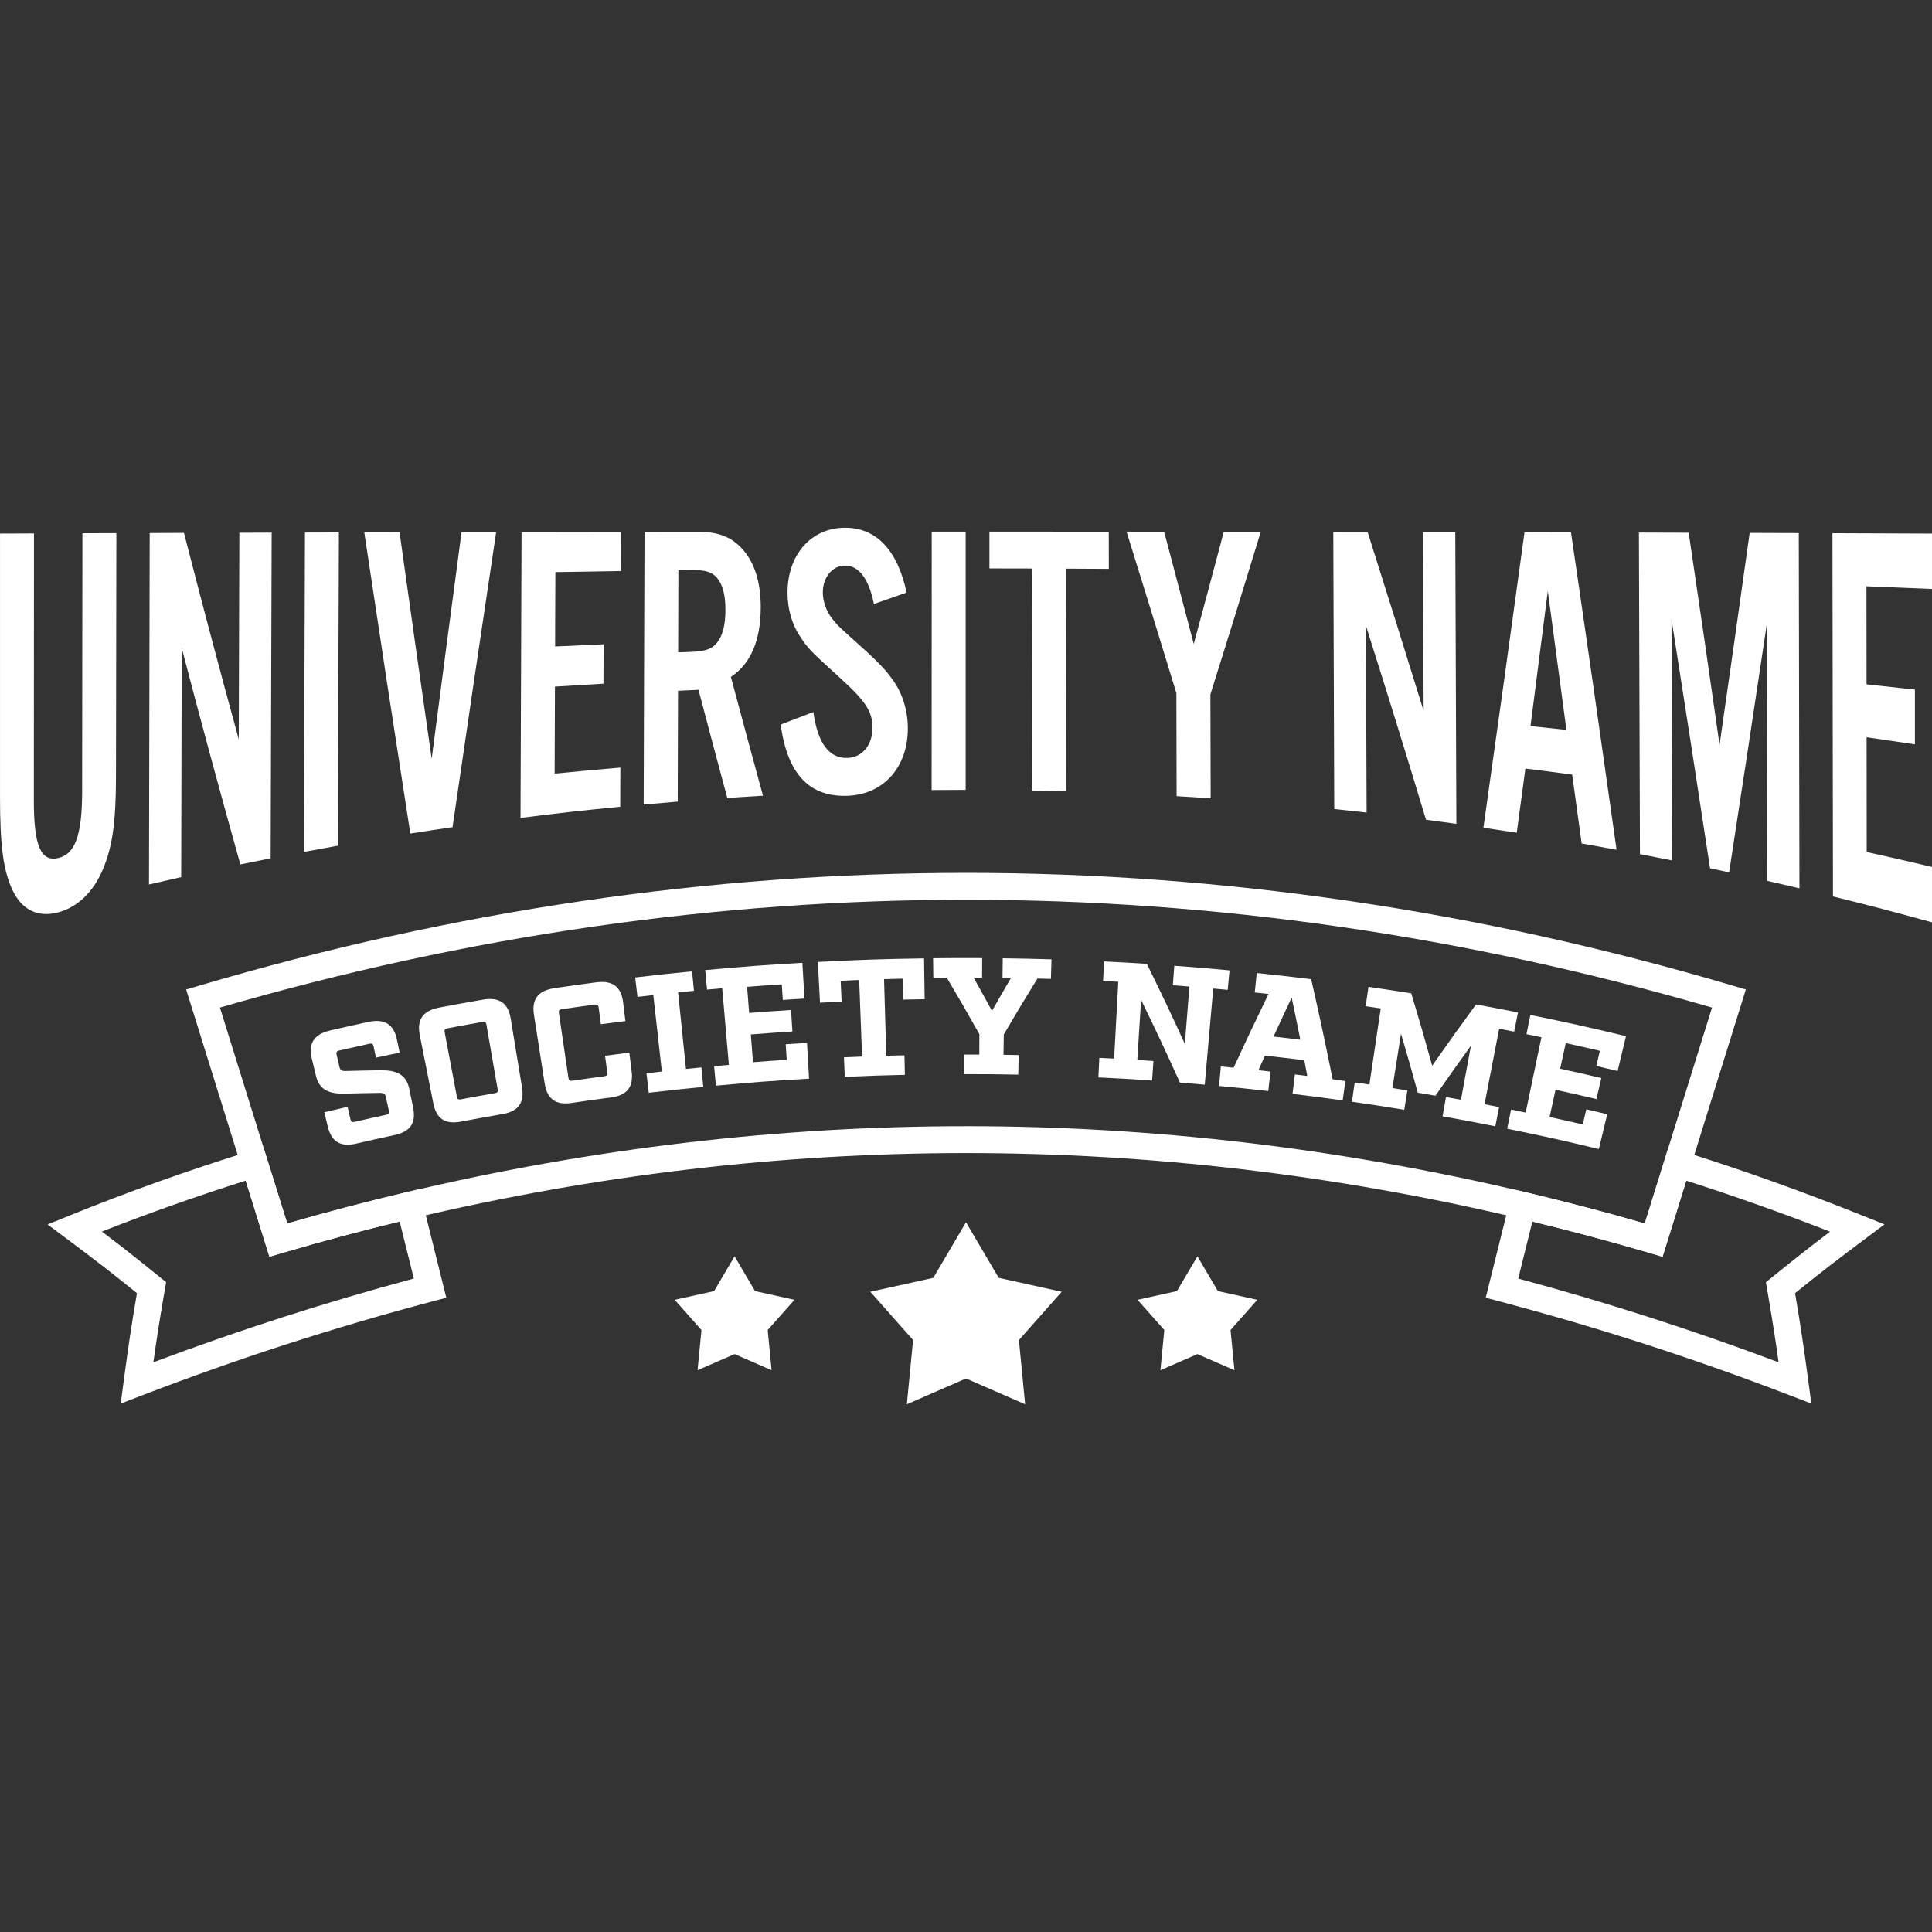<?xml version="1.0" encoding="UTF-8"?>
<svg id="Layer_1" xmlns="http://www.w3.org/2000/svg" version="1.1" viewBox="0 0 1200 1200">
  <rect x="0" y="0" width="1200" height="1200" fill="#333333" stroke="none"/>
  <!-- Generator: Adobe Illustrator 30.0.0, SVG Export Plug-In . SVG Version: 2.1.1 Build 123)  -->
  <g>
    <g>
      <g>
        <path d="M1125.05,871.78l-13.14-5.05c-59.87-23.01-119.12-42.17-181.15-58.57l-7.95-2.1,16.77-67.44,8.03,1.9c24.89,5.9,49.73,12.42,73.97,19.42,4.12-13.19,8.24-26.38,12.33-39.58l2.48-7.99,7.98,2.49c37.31,11.66,75.1,25.15,112.34,40.1l13.78,5.53-11.89,8.89c-18.43,13.78-27.77,21.01-43.65,33.82,3.48,20.62,5.23,32.27,8.23,54.61l1.87,13.95ZM942.97,794.14c55.21,14.87,108.34,31.95,161.76,52.01-2.16-15.41-3.92-26.49-7.06-44.94l-.82-4.81,3.8-3.07c14.41-11.67,23.31-18.69,36.03-28.32-29.68-11.59-59.63-22.21-89.31-31.67-4.09,13.14-8.19,26.28-12.29,39.42l-2.45,7.84-7.88-2.32c-23.84-7.02-48.35-13.59-72.96-19.56l-8.81,35.46Z" fill="#fff"/>
        <path d="M74.98,871.77l1.85-13.93c2.97-22.34,4.72-33.99,8.23-54.63-15.87-12.81-25.22-20.04-43.65-33.82l-11.83-8.85,13.69-5.57c35.94-14.61,73.74-28.1,112.35-40.08l7.96-2.47,5.25,16.79c3.2,10.24,6.4,20.48,9.59,30.72,24.29-7.01,49.14-13.53,73.99-19.42l8.03-1.9,16.77,67.44-7.95,2.1c-62.01,16.41-121.26,35.57-181.16,58.58l-13.12,5.04ZM63.29,764.95c12.75,9.65,21.65,16.68,36.08,28.36l3.8,3.08-.83,4.82c-3.17,18.45-4.94,29.54-7.08,44.94,53.45-20.06,106.58-37.15,161.78-52.02l-8.81-35.46c-24.58,5.96-49.09,12.53-73,19.57l-7.89,2.32-2.44-7.85c-3.99-12.85-8-25.68-12.01-38.52l-.27-.87c-30.53,9.67-60.49,20.27-89.34,31.62Z" fill="#fff"/>
      </g>
      <path d="M167.34,780.57l-2.44-7.85c-3.99-12.85-8-25.68-12.01-38.52l-2.76-8.84c-10.65-34.25-21.32-68.48-31.99-102.68l-2.52-8.09,8.13-2.4c316.01-93.37,636.48-93.37,952.5,0l8.12,2.4-2.52,8.08c-10.64,34.21-21.32,68.44-31.99,102.65-4.9,15.8-9.84,31.61-14.78,47.41l-2.45,7.84-7.88-2.32c-26.44-7.79-53.68-15.02-80.99-21.49-228.1-54.09-459.4-54.09-687.5,0-27.26,6.46-54.52,13.69-81.02,21.49l-7.89,2.32ZM600.01,699.49c116.15,0,232.26,13.67,347.6,41.03,24.89,5.9,49.73,12.42,73.97,19.42,4.12-13.19,8.24-26.38,12.33-39.58,9.83-31.51,19.67-63.04,29.47-94.54-307.52-89.27-619.24-89.27-926.78,0,9.83,31.51,19.66,63.04,29.46,94.58l2.76,8.83c3.2,10.24,6.4,20.48,9.59,30.72,24.29-7.01,49.14-13.53,73.99-19.42,115.31-27.35,231.48-41.03,347.6-41.03Z" fill="#fff"/>
    </g>
    <g>
      <polygon points="456.26 780.32 468.97 801.92 493.45 807.34 476.83 826.1 479.24 851.06 456.26 841.05 433.27 851.06 435.69 826.1 419.07 807.34 443.55 801.92 456.26 780.32" fill="#fff"/>
      <polygon points="743.74 780.32 756.45 801.92 780.93 807.34 764.31 826.1 766.73 851.06 743.74 841.05 720.76 851.06 723.17 826.1 706.55 807.34 731.03 801.92 743.74 780.32" fill="#fff"/>
      <polygon points="600 759.17 620.31 793.7 659.43 802.35 632.87 832.33 636.73 872.21 600 856.21 563.27 872.21 567.13 832.33 540.57 802.35 579.69 793.7 600 759.17" fill="#fff"/>
    </g>
    <g>
      <path d="M232.01,649.85c-.33-1.51-.96-1.9-2.55-1.56-7.51,1.63-11.26,2.47-18.76,4.19-1.58.36-1.99.99-1.64,2.49.7,3.05,1.06,4.58,1.76,7.63.51,2.21,1.51,2.72,4.34,2.6,8.39-.23,12.58-.31,20.95-.43,9.58-.17,16.18,2.27,18.05,11.35.97,4.68,1.45,7.02,2.42,11.7,1.98,9.58-1.68,15.05-11.37,17.14-9.63,2.08-14.43,3.15-24.04,5.37-9.66,2.23-15.31-1.16-17.6-10.67-.85-3.53-1.27-5.29-2.12-8.81,5.77-1.38,8.65-2.06,14.43-3.4.72,3.13,1.08,4.7,1.81,7.83.35,1.51.98,1.89,2.52,1.53,7.88-1.81,11.82-2.69,19.71-4.4,1.54-.33,1.95-.95,1.62-2.46-.73-3.38-1.1-5.07-1.83-8.46-.48-2.22-1.46-2.74-4.26-2.66-8.31.12-12.47.21-20.8.44-9.54.3-16.21-1.9-18.37-10.92-1.04-4.33-1.56-6.49-2.6-10.82-2.28-9.51,1.4-15.19,11.47-17.51,9.42-2.17,14.13-3.23,23.58-5.27,10.1-2.19,15.84,1.38,17.82,10.97.67,3.23,1,4.84,1.67,8.07-5.89,1.22-8.83,1.84-14.7,3.11-.61-2.82-.91-4.23-1.52-7.05Z" fill="#fff"/>
      <path d="M269.15,685.28c-3.37-16.97-5.06-25.46-8.43-42.43-1.91-9.6,1.98-15.12,12.12-17.04,10.8-2.05,16.21-3.03,27.03-4.91,10.16-1.76,15.74,2.04,17.32,11.7,2.81,17.08,4.22,25.61,7.03,42.69,1.59,9.66-2.28,14.97-12.03,16.66-10.38,1.8-15.57,2.74-25.92,4.71-9.72,1.84-15.22-1.77-17.13-11.36ZM286.22,682.82c8.46-1.59,12.7-2.36,21.18-3.84,1.55-.27,1.98-.87,1.71-2.39-2.79-16.07-4.19-24.11-6.98-40.19-.26-1.52-.88-1.94-2.47-1.66-8.7,1.52-13.05,2.31-21.74,3.95-1.59.3-2.02.91-1.74,2.42,3.04,16.03,4.55,24.05,7.59,40.08.29,1.52.9,1.93,2.45,1.63Z" fill="#fff"/>
      <path d="M338.32,673.02c-2.67-17.1-4-25.65-6.67-42.75-1.51-9.67,2.6-15.02,12.79-16.52,10.3-1.52,15.45-2.23,25.77-3.6,10.21-1.35,15.62,2.68,16.81,12.39.57,4.66.86,6.99,1.44,11.66-6.1.75-9.15,1.14-15.25,1.95-.55-4.17-.83-6.25-1.38-10.42-.2-1.53-.8-1.97-2.4-1.76-8.19,1.09-12.28,1.66-20.46,2.85-1.6.23-2.06.82-1.83,2.35,2.37,16.14,3.56,24.21,5.93,40.36.22,1.53.82,1.96,2.38,1.73,7.97-1.16,11.95-1.72,19.93-2.78,1.56-.21,2.01-.79,1.81-2.32-.55-4.17-.83-6.25-1.38-10.42,6.03-.8,9.04-1.18,15.08-1.93.57,4.66.86,6.99,1.44,11.65,1.2,9.71-2.88,14.86-12.67,16.15-9.89,1.31-14.84,2-24.71,3.45-9.78,1.44-15.11-2.4-16.62-12.07Z" fill="#fff"/>
      <path d="M421.17,616.4c1.96,19.02,2.94,28.52,4.9,47.54,3.83-.39,5.74-.59,9.58-.96.47,4.84.71,7.26,1.18,12.1-13.56,1.32-20.34,2.05-33.87,3.64-.57-4.83-.85-7.24-1.42-12.07,3.82-.45,5.74-.67,9.56-1.1-2.13-19-3.19-28.5-5.32-47.5-3.93.44-5.9.67-9.83,1.13-.57-4.83-.85-7.24-1.42-12.07,14.12-1.66,21.18-2.42,35.32-3.8.47,4.84.71,7.26,1.18,12.1-3.94.38-5.91.58-9.85.99Z" fill="#fff"/>
      <path d="M486.22,621.04c-.25-3.86-.38-5.8-.64-9.66-8.62.57-12.93.88-21.54,1.55.51,6.49.76,9.74,1.27,16.23,10.4-.81,15.61-1.18,26.02-1.84.34,5.35.51,8.02.84,13.36-10.33.65-15.49,1.02-25.82,1.82.54,6.9.81,10.35,1.35,17.25,8.38-.66,12.58-.96,20.96-1.51-.25-3.86-.38-5.8-.64-9.66,5.29-.35,7.93-.51,13.22-.82.52,8.88.77,13.33,1.29,22.21-23.16,1.34-34.74,2.21-57.86,4.36-.45-4.84-.67-7.26-1.12-12.1,3.67-.34,5.5-.5,9.17-.82-1.66-19.04-2.49-28.57-4.15-47.61-3.77.33-5.65.5-9.42.85-.45-4.84-.67-7.26-1.12-12.1,24.11-2.23,36.18-3.14,60.34-4.54.51,8.89.77,13.33,1.29,22.21-5.38.31-8.06.48-13.44.83Z" fill="#fff"/>
      <path d="M560.88,620.83c-.12-5.19-.18-7.78-.29-12.97-4.6.1-6.89.16-11.49.3.56,19.03.83,28.54,1.39,47.57,4.51-.13,6.77-.19,11.28-.29.11,4.86.16,7.29.27,12.15-14.93.34-22.4.59-37.32,1.26-.22-4.86-.33-7.29-.54-12.14,4.51-.2,6.77-.3,11.28-.47-.72-19.02-1.09-28.53-1.81-47.55-4.59.18-6.89.27-11.49.48.23,5.19.35,7.78.58,12.97-5.37.24-8.05.37-13.42.65-.53-10.12-.8-15.18-1.33-25.3,26.36-1.38,39.56-1.83,65.95-2.22.15,10.13.23,15.2.38,25.34-5.37.08-8.06.13-13.43.25Z" fill="#fff"/>
      <path d="M623.47,642.49c-.07,5.07-.1,7.6-.17,12.67,3.76.05,5.64.08,9.4.16-.09,4.86-.14,7.29-.23,12.15-13.44-.26-20.16-.32-33.61-.31,0-4.86,0-7.29,0-12.16,3.76,0,5.64,0,9.4.02.02-5.07.04-7.6.06-12.67-7.93-14.09-11.98-21.11-20.24-35.1-3.35.02-5.03.04-8.38.08-.06-4.86-.08-7.29-.14-12.15,12.2-.14,18.3-.16,30.5-.09-.03,4.86-.04,7.29-.07,12.15-2.11-.01-3.16-.02-5.26-.02,4.62,8.25,6.9,12.39,11.41,20.67,4.66-8.2,7.02-12.29,11.79-20.45-2.11-.03-3.16-.05-5.26-.08.06-4.86.09-7.29.16-12.15,12.11.16,18.17.29,30.28.65-.15,4.86-.22,7.29-.37,12.15-3.35-.1-5.02-.15-8.38-.23-8.52,13.84-12.7,20.78-20.89,34.72Z" fill="#fff"/>
      <path d="M762.56,614.8c-3.6-.34-5.4-.5-8.99-.82-2.11,23.89-3.17,35.83-5.28,59.72-6.16-.54-9.25-.8-15.41-1.29-9.32-20.62-14.15-30.9-24.12-51.38-.94,14.93-1.41,22.39-2.35,37.32,4.01.25,6.01.38,10.01.66-.33,4.85-.5,7.28-.83,12.13-13.34-.92-20.01-1.31-33.36-1.96.24-4.86.36-7.28.59-12.14,3.67.18,5.51.27,9.18.47,1.04-19.09,1.56-28.63,2.59-47.72-3.78-.21-5.67-.3-9.44-.49.24-4.86.36-7.28.59-12.14,10.63.52,15.95.82,26.58,1.5,9.75,19.82,14.47,29.77,23.61,49.72,1.14-14.25,1.71-21.38,2.84-35.63-4.11-.33-6.17-.49-10.29-.79.36-4.85.54-7.27.9-12.12,13.73,1.01,20.59,1.59,34.3,2.87-.45,4.84-.68,7.26-1.13,12.1Z" fill="#fff"/>
      <path d="M835.64,671.45c-.68,4.81-1.01,7.22-1.69,12.04-12.44-1.75-18.66-2.56-31.13-4.07.59-4.83.88-7.24,1.46-12.07,3.08.37,4.61.56,7.69.95-.73-3.91-1.1-5.87-1.84-9.78-9.78-1.21-14.67-1.79-24.46-2.86-1.63,3.63-2.43,5.45-4.05,9.09,3,.32,4.49.49,7.49.82-.54,4.83-.81,7.25-1.36,12.08-12.22-1.37-18.34-2-30.58-3.15.45-4.84.68-7.26,1.13-12.1,3.17.3,4.75.45,7.91.76,8.49-18.37,12.83-27.53,21.69-45.8-3.42-.37-5.13-.55-8.56-.91.5-4.84.75-7.25,1.25-12.09,13.53,1.4,20.29,2.16,33.8,3.83,5.63,24.85,8.3,37.29,13.34,62.17,3.15.43,4.73.64,7.88,1.09ZM807.65,645.76c-2.1-10.47-3.17-15.7-5.37-26.16-4.55,9.67-6.8,14.52-11.26,24.22,6.66.74,9.98,1.13,16.63,1.94Z" fill="#fff"/>
      <path d="M931.15,638.94c-3.63,18.77-5.45,28.15-9.08,46.92,3.63.7,5.44,1.06,9.06,1.78-.95,4.77-1.42,7.15-2.37,11.92-13.08-2.6-19.64-3.84-32.76-6.19.85-4.79,1.28-7.18,2.14-11.97,3.72.66,5.58,1,9.29,1.69,2.48-13.45,3.72-20.18,6.2-33.63-8.94,12.39-13.35,18.61-22.05,31.1-4.38-.76-6.57-1.14-10.95-1.87-4.04-14.67-6.13-22.01-10.44-36.66-2.14,13.51-3.2,20.27-5.34,33.78,3.73.59,5.59.89,9.31,1.5-.79,4.8-1.18,7.2-1.96,12-12.98-2.13-19.48-3.13-32.49-5,.69-4.81,1.04-7.22,1.73-12.03,3.65.52,5.47.79,9.12,1.34,2.82-18.91,4.24-28.36,7.06-47.27-3.75-.56-5.63-.84-9.38-1.37.69-4.81,1.04-7.22,1.73-12.03,10.65,1.53,15.97,2.34,26.6,4.03,5.4,17.97,7.99,26.96,12.99,44.96,10.71-15.3,16.15-22.92,27.24-38.06,10.43,1.91,15.63,2.91,26.04,4.98-.95,4.77-1.42,7.15-2.37,11.92-3.73-.74-5.59-1.11-9.32-1.83Z" fill="#fff"/>
      <path d="M991.51,662.09c.87-3.77,1.31-5.66,2.19-9.43-8.47-1.96-12.7-2.92-21.19-4.77-1.39,6.36-2.09,9.54-3.48,15.9,10.24,2.24,15.36,3.4,25.58,5.8-1.22,5.21-1.84,7.82-3.06,13.04-10.14-2.38-15.22-3.53-25.38-5.75-1.48,6.76-2.22,10.14-3.7,16.91,8.26,1.81,12.38,2.73,20.62,4.64.87-3.77,1.31-5.66,2.19-9.43,5.19,1.2,7.79,1.82,12.98,3.06-2.08,8.65-3.12,12.98-5.19,21.63-22.71-5.45-34.1-7.98-56.94-12.63.97-4.76,1.46-7.15,2.43-11.91,3.62.74,5.43,1.11,9.05,1.87,3.92-18.71,5.88-28.07,9.8-46.78-3.72-.78-5.58-1.16-9.3-1.92.97-4.76,1.46-7.15,2.43-11.91,23.82,4.85,35.7,7.49,59.38,13.17-2.08,8.65-3.12,12.98-5.19,21.63-5.27-1.27-7.91-1.89-13.19-3.11Z" fill="#fff"/>
    </g>
  </g>
  <g>
    <path d="M72.28,331.14c-.08,50.4-.16,100.8-.24,151.19-.05,28.1-2.1,42.86-7.84,56.94-5.9,14.49-15.93,24.23-28.15,27.44-12.43,3.27-22.43-1.41-28.3-13.9-5.71-12.17-7.74-27.36-7.74-57.77v-163.63c8.44-.03,12.65-.05,21.09-.08-.03,55.28-.06,110.56-.08,165.85-.01,27.94,4.26,38.24,15.06,35.8,10.6-2.39,14.9-14.26,14.93-41.29.06-53.49.13-106.98.19-160.47,8.44-.03,12.65-.05,21.09-.08Z" fill="#fff"/>
    <path d="M168.1,533.12c-7.52,1.49-11.28,2.24-18.8,3.79-12.55-44.7-24.69-89.51-36.43-134.43-.11,47.44-.22,94.88-.33,142.32-8,1.79-12,2.7-20,4.56.15-72.76.29-145.53.44-218.29,8.52-.03,12.78-.04,21.29-.07,11,42.84,22.33,85.58,34.03,128.23.12-42.78.24-85.56.37-128.34,8.03-.02,12.04-.04,20.07-.06-.21,67.43-.42,134.86-.63,202.29Z" fill="#fff"/>
    <path d="M209.83,525.28c-8.43,1.5-12.64,2.27-21.07,3.86.22-66.12.44-132.25.66-198.37,8.44-.02,12.65-.03,21.09-.06-.23,64.86-.45,129.71-.68,194.57Z" fill="#fff"/>
    <path d="M254.86,517.73c-9.71-62.32-19.24-124.68-28.59-187.05,8.76-.02,13.15-.03,21.91-.05,6.54,46.91,13.19,93.8,19.95,140.68,6.1-46.93,12.28-93.85,18.55-140.76,8.6-.02,12.9-.03,21.5-.04-9.17,61.07-18.2,122.16-27.1,183.27-10.49,1.52-15.73,2.32-26.22,3.97Z" fill="#fff"/>
    <path d="M385.71,354.67c-16.3.25-24.46.38-40.76.68-.07,18.48-.1,27.71-.17,46.19,12.05-.58,18.07-.86,30.12-1.37-.03,9.79-.05,14.68-.08,24.47-12.05.69-18.08,1.05-30.13,1.83-.08,21.63-.12,32.44-.19,54.06,16.32-1.63,24.48-2.38,40.81-3.76-.03,9.73-.05,14.59-.08,24.32-24.78,2.42-37.17,3.81-61.93,6.93.22-59.19.44-118.38.65-177.57,24.74-.05,37.1-.07,61.84-.1-.03,9.73-.05,14.59-.08,24.32Z" fill="#fff"/>
    <path d="M420.93,497.9c-8.46.69-12.68,1.05-21.14,1.82.18-56.46.36-112.93.53-169.39,13.19-.02,19.78-.03,32.97-.04,12.49-.01,20.47,3.06,27.01,9.85,8.05,8.36,12.24,20.85,12.21,37.09-.05,20.66-6.23,35.06-18.55,43.19,7.96,29.72,11.95,44.47,19.93,73.8-8.87.51-13.3.78-22.17,1.38-7.16-26.68-10.73-40.1-17.87-67.15-5.09.23-7.63.35-12.71.59-.08,27.54-.12,41.31-.2,68.85ZM428.99,404.9c9.02-.32,13.12-1.7,16.41-5.77,3.5-4.33,5.15-11.06,5.18-20.24.02-8.93-1.6-15.6-5.07-19.78-3.27-3.93-7.36-5.14-16.37-5.03-3.11.04-4.67.06-7.78.1-.06,20.4-.09,30.6-.15,51.01,3.12-.12,4.67-.17,7.79-.28Z" fill="#fff"/>
    <path d="M542.82,375.15c-3.26-15.92-9.4-23.88-18-23.84-7.78.04-13.74,7.13-13.75,16.61,0,5.59,2.15,11.66,5.71,16.22,3.49,4.46,3.7,4.57,18.02,17.45,11.46,10.31,15.77,15.03,20.28,21.48,5.52,7.89,8.81,18.46,8.8,29.3-.02,24.34-15.23,41.15-37.61,41.91-23.41.8-37.14-13.3-41.39-44.25,8.13-3.16,12.2-4.71,20.33-7.78,2.63,19.4,9.8,28.85,21.09,28.52,9.24-.27,15.61-7.9,15.62-18.77.01-10.15-4.32-16.58-20.27-31.06-19.05-17.29-19.89-18.31-24.97-26.02-4.91-7.45-7.55-16.98-7.53-27.01.05-23.49,14.82-40.12,35.71-40.12,19.45,0,32.54,13.76,38.26,40.24-8.12,2.83-12.18,4.25-20.29,7.11Z" fill="#fff"/>
    <path d="M599.8,490.62c-8.46,0-12.69.02-21.15.1.02-53.51.04-107.01.06-160.52,8.44,0,12.65,0,21.09,0,0,53.47,0,106.94,0,160.42Z" fill="#fff"/>
    <path d="M662.23,491.5c-8.46-.24-12.69-.34-21.15-.5-.03-45.96-.07-91.93-.1-137.89-10.57-.03-15.86-.04-26.43-.05,0-9.14,0-13.71,0-22.85,29.65,0,44.48,0,74.13.03.01,9.24.02,13.86.04,23.1-10.65-.07-15.98-.1-26.63-.14.05,46.1.11,92.21.16,138.31Z" fill="#fff"/>
    <path d="M751.97,495.86c-8.46-.58-12.69-.86-21.15-1.36-.06-25.61-.09-38.42-.15-64.03-10.22-33.44-20.54-66.86-30.94-100.25,9.34,0,14.01,0,23.34.02,7.35,27.71,11.03,41.65,18.39,69.74,7.48-27.68,11.21-41.61,18.67-69.7,9.17,0,13.76.02,22.94.03-10.26,33.72-20.69,67.39-31.27,101,.07,25.82.1,38.73.17,64.55Z" fill="#fff"/>
    <path d="M904.58,511.72c-7.54-1.05-11.31-1.55-18.85-2.54-12.15-40.26-24.59-80.43-37.32-120.51.14,38.67.27,77.34.41,116.02-8.04-.91-12.06-1.35-20.1-2.18-.2-57.38-.39-114.76-.59-172.13,8.52.01,12.78.02,21.3.03,11.77,37.01,23.37,74.05,34.81,111.16-.14-37.03-.27-74.06-.41-111.09,8.03.02,12.04.02,20.07.04.23,60.4.45,120.8.68,181.21Z" fill="#fff"/>
    <path d="M947.45,477.35c-2.15,16.03-3.23,24.01-5.38,39.89-8.27-1.29-12.41-1.92-20.69-3.13,8.65-61.15,17.15-122.32,25.52-183.51,11.55.03,17.32.04,28.87.07,9.63,65.68,19.06,131.39,28.31,197.13-8.67-1.6-13.01-2.38-21.69-3.89-2.35-17.2-3.53-25.76-5.88-42.78-11.63-1.57-17.44-2.33-29.07-3.77ZM961.37,367.06c-4.3,33.88-6.45,50.66-10.75,83.92,8.93.92,13.39,1.4,22.31,2.38-4.63-34.86-6.94-52.11-11.57-86.3Z" fill="#fff"/>
    <path d="M1117.67,551.76c-8-1.9-12-2.83-20-4.65-.11-53.02-.23-106.04-.34-159.06-7.66,51.28-15.43,102.54-23.34,153.79-4.74-1.03-7.11-1.54-11.85-2.54-7.84-51.6-15.83-103.17-23.95-154.72.15,49.96.3,99.92.45,149.88-8.01-1.61-12.02-2.39-20.04-3.93-.22-66.58-.43-133.16-.65-199.74,12.37.03,18.55.05,30.92.09,6.52,43.9,12.92,87.83,19.18,131.77,6.34-43.87,12.57-87.75,18.7-131.65,12.2.04,18.3.06,30.51.1.13,73.55.27,147.1.4,220.65Z" fill="#fff"/>
    <path d="M1200,365.81c-16.28-.69-24.43-1.03-40.71-1.67.02,24.36.03,36.54.06,60.91,12.02,1.28,18.02,1.93,30.04,3.28,0,13.59,0,20.39,0,33.99-12-1.8-18-2.68-30.01-4.39.03,28.52.04,42.77.07,71.29,16.23,3.58,24.34,5.44,40.56,9.28v34.39c-24.59-6.78-36.89-10-61.52-16.08-.11-75.21-.21-150.41-.32-225.62,24.73.09,37.1.14,61.84.24v34.39Z" fill="#fff"/>
  </g>
</svg>